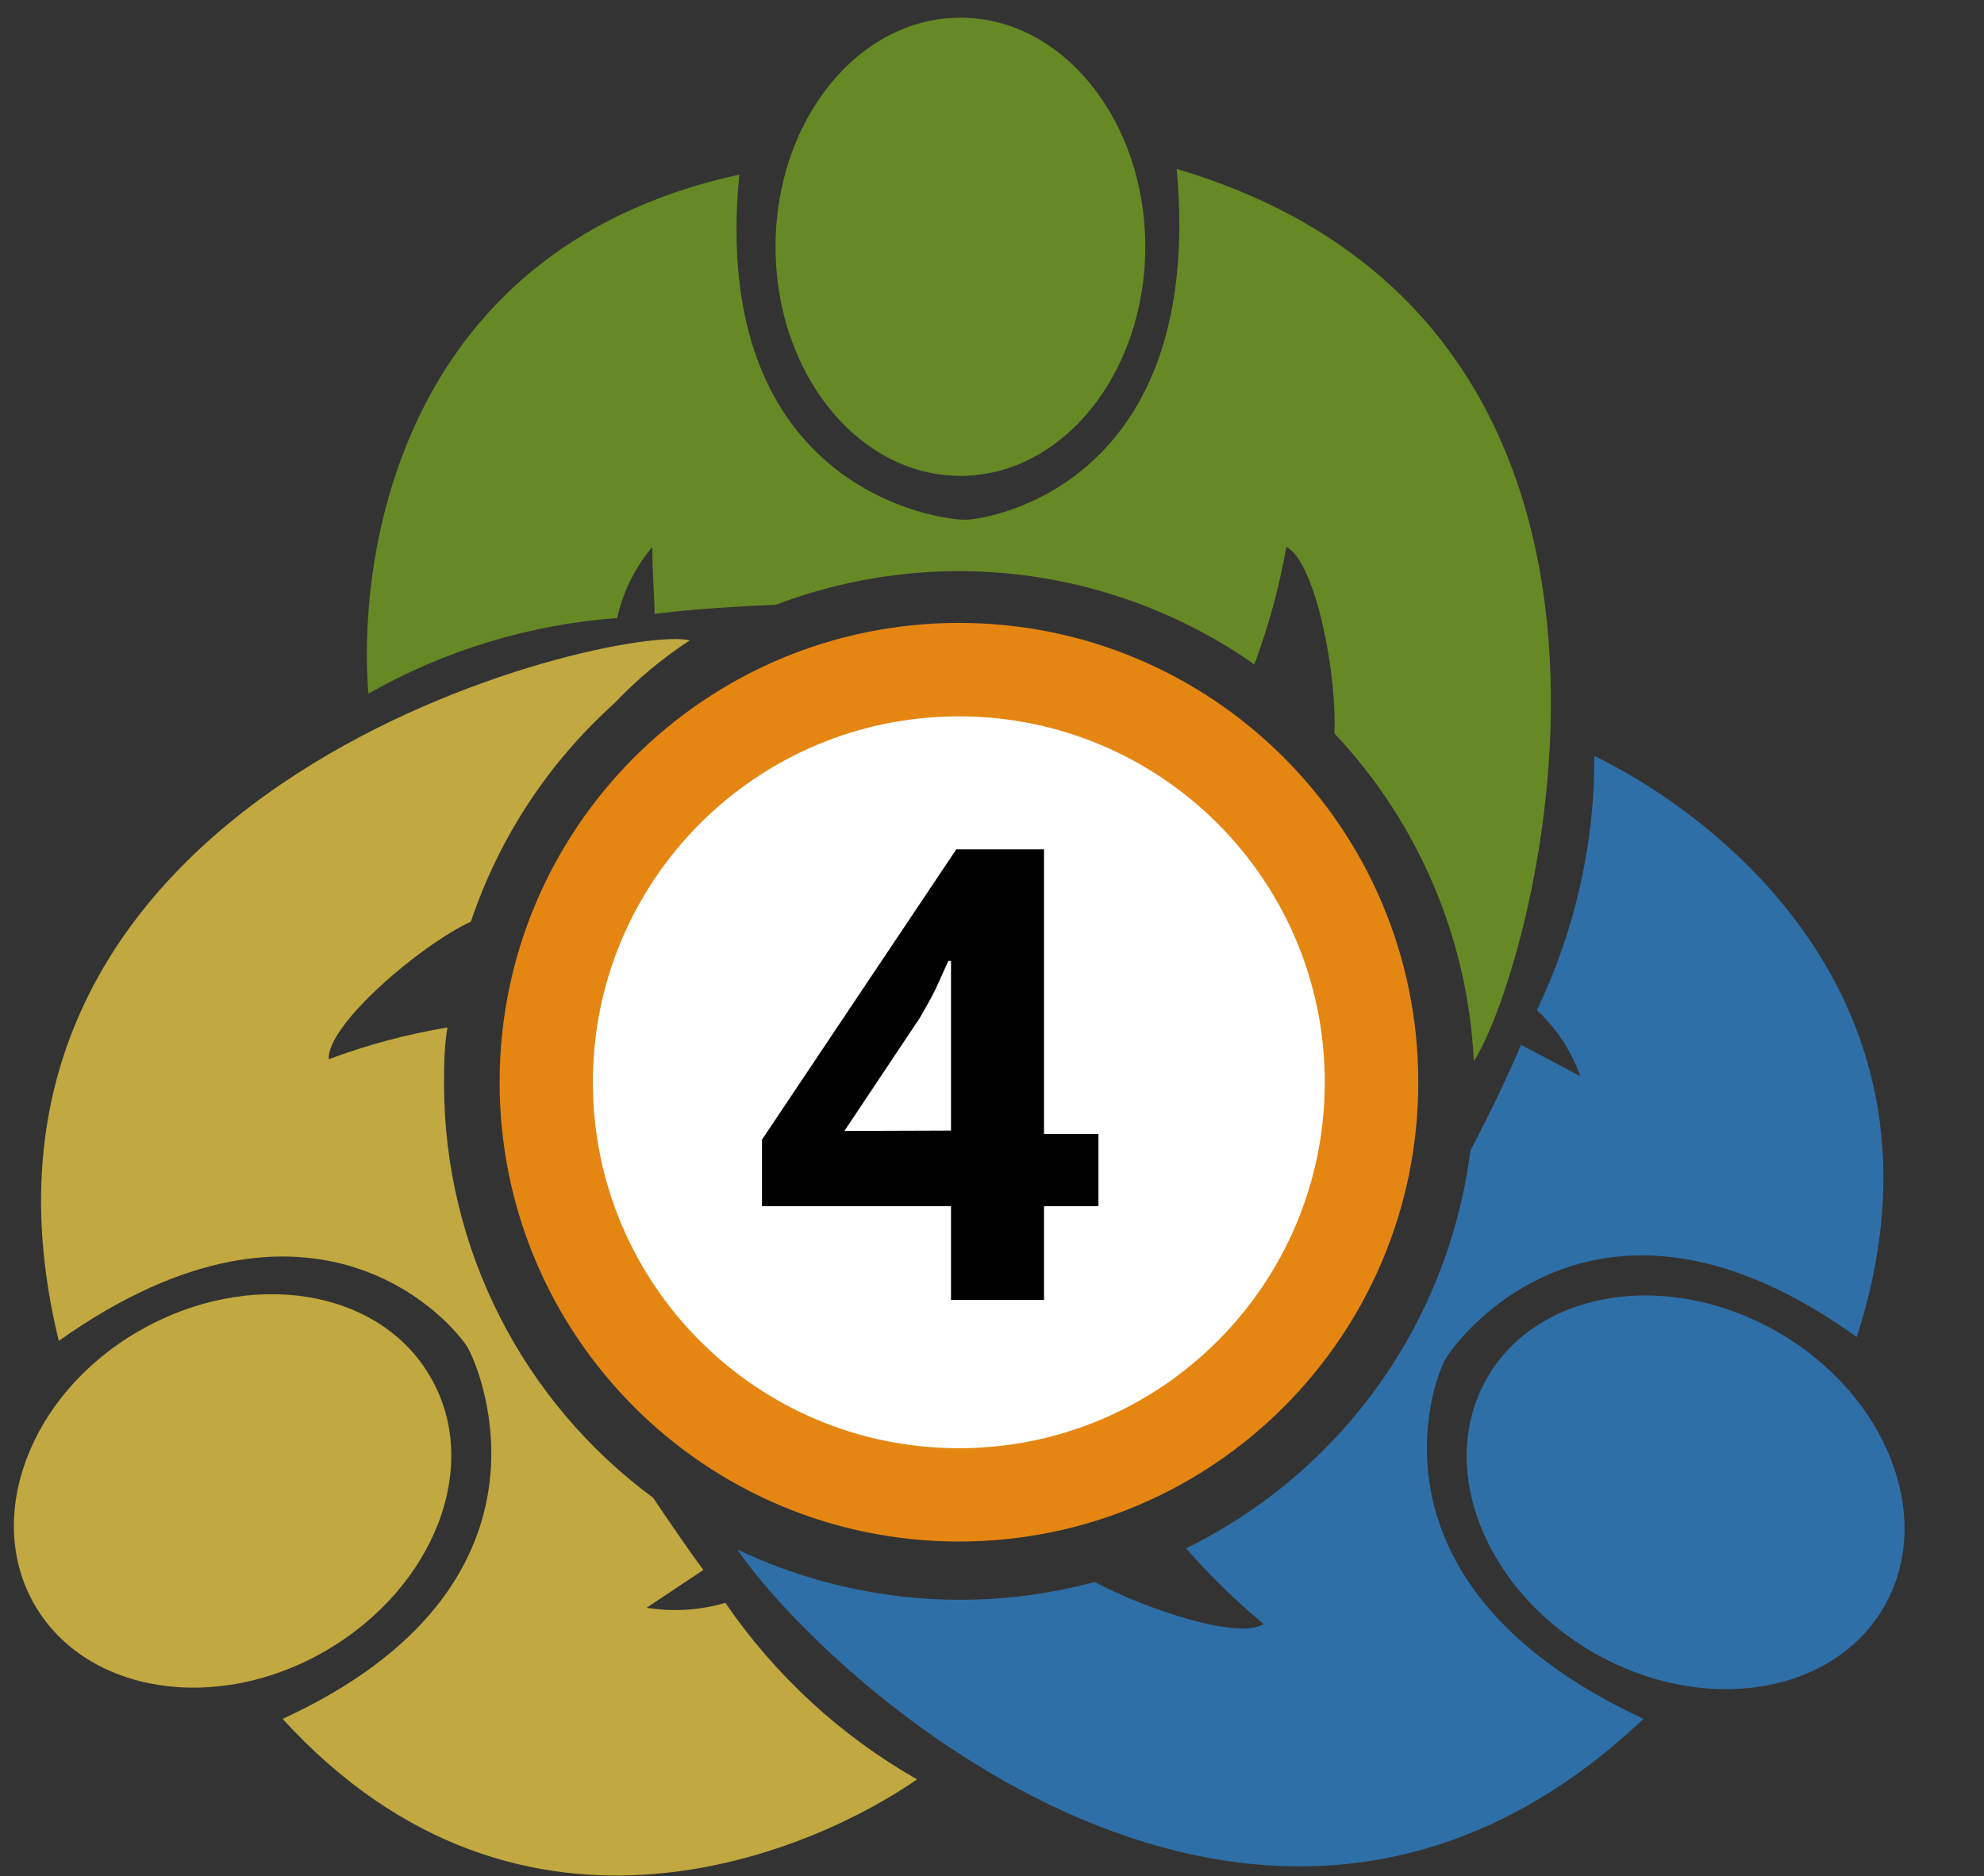 <?xml version="1.0" encoding="UTF-8"?> <svg xmlns="http://www.w3.org/2000/svg" width="92" height="87" viewBox="0 0 92 87" fill="none"><rect x="0" y="0" width="92" height="87" fill="#333333" stroke="none"/><path d="M44.468 71.485C56.231 71.485 65.767 61.949 65.767 50.186C65.767 38.422 56.231 28.886 44.468 28.886C32.704 28.886 23.168 38.422 23.168 50.186C23.168 61.949 32.704 71.485 44.468 71.485Z" fill="#E58613"></path><path d="M44.462 67.158C53.834 67.158 61.431 59.56 61.431 50.188C61.431 40.816 53.834 33.219 44.462 33.219C35.09 33.219 27.492 40.816 27.492 50.188C27.492 59.56 35.09 67.158 44.462 67.158Z" fill="white"></path><path d="M50.936 55.934H48.412V60.282H44.099V55.934H35.334V52.849L44.345 39.385H48.412V52.586H50.936V55.934ZM44.099 52.428V48.396C44.099 48.151 44.099 47.888 44.099 47.59C44.099 47.291 44.099 46.993 44.099 46.678V45.766C44.099 45.486 44.099 45.24 44.099 45.013C44.099 44.785 44.099 44.644 44.099 44.557H43.977L43.398 45.837C43.188 46.275 42.925 46.73 42.662 47.186L39.156 52.445L44.099 52.428Z" fill="black"></path><path d="M44.535 22.067C49.27 22.067 53.108 17.311 53.108 11.444C53.108 5.577 49.27 0.82 44.535 0.82C39.801 0.82 35.963 5.577 35.963 11.444C35.963 17.311 39.801 22.067 44.535 22.067Z" fill="#678925"></path><path d="M58.175 30.781C58.831 29.024 59.324 27.211 59.648 25.364C60.997 26.03 62.014 31.272 61.874 34.006C65.774 38.139 68.068 43.53 68.343 49.205C71.147 44.91 79.369 15.196 54.564 7.833C55.896 22.419 45.956 24.067 44.799 24.102C43.642 24.137 32.861 22.752 34.281 8.096C17.978 11.655 16.61 26.661 17.084 32.166C20.62 30.155 24.561 28.957 28.619 28.66C28.887 27.445 29.447 26.314 30.249 25.364C30.249 26.661 30.337 27.398 30.354 28.467C31.143 28.362 33.247 28.151 35.981 28.046C39.625 26.659 43.554 26.186 47.423 26.669C51.292 27.152 54.984 28.576 58.175 30.816V30.781Z" fill="#678925"></path><path d="M87.362 74.516C89.73 70.416 87.531 64.714 82.45 61.779C77.369 58.845 71.331 59.79 68.963 63.889C66.595 67.989 68.794 73.691 73.875 76.626C78.956 79.56 84.994 78.616 87.362 74.516Z" fill="#2F6FA8"></path><path d="M67.008 63.055C67.604 62.003 74.143 53.395 86.099 62.003C91.253 46.085 78.947 37.46 73.933 35.059C73.946 39.136 73.035 43.164 71.268 46.839C72.174 47.688 72.865 48.739 73.284 49.907L70.532 48.452C70.234 49.171 69.41 51.011 68.183 53.36C67.683 57.285 66.217 61.024 63.916 64.243C61.615 67.462 58.552 70.059 55 71.802C56.102 73.066 57.304 74.238 58.594 75.308C57.472 76.045 53.335 74.712 50.758 73.363C45.232 74.848 39.358 74.313 34.191 71.855C38.364 77.956 58.506 96.45 76.212 79.709C62.906 73.52 66.447 64.072 67.008 63.055Z" fill="#2F6FA8"></path><path d="M19.941 63.825C17.557 59.723 11.526 58.794 6.442 61.722C1.359 64.649 -0.763 70.364 1.621 74.449C4.006 78.533 10.036 79.498 15.102 76.552C20.169 73.607 22.36 67.927 19.941 63.825Z" fill="#C1A840"></path><path d="M20.591 50.346C20.591 49.434 20.591 48.593 20.749 47.646C18.871 47.96 17.028 48.453 15.244 49.119C15.139 47.558 19.434 43.859 21.836 42.737C23.142 38.85 25.431 35.365 28.48 32.622C29.531 31.514 30.707 30.531 31.986 29.695C28.708 28.871 -3.619 36.216 2.727 62.179C14.666 53.712 21.082 61.477 21.678 62.477C22.274 63.476 26.516 73.538 13.105 79.709C24.307 91.981 37.981 85.687 42.522 82.514C38.978 80.492 35.94 77.693 33.634 74.327C32.451 74.677 31.204 74.755 29.987 74.555L32.617 72.802C32.231 72.294 31.355 71.049 30.285 69.454C27.291 67.246 24.854 64.368 23.171 61.05C21.487 57.732 20.604 54.066 20.591 50.346Z" fill="#C1A840"></path></svg> 